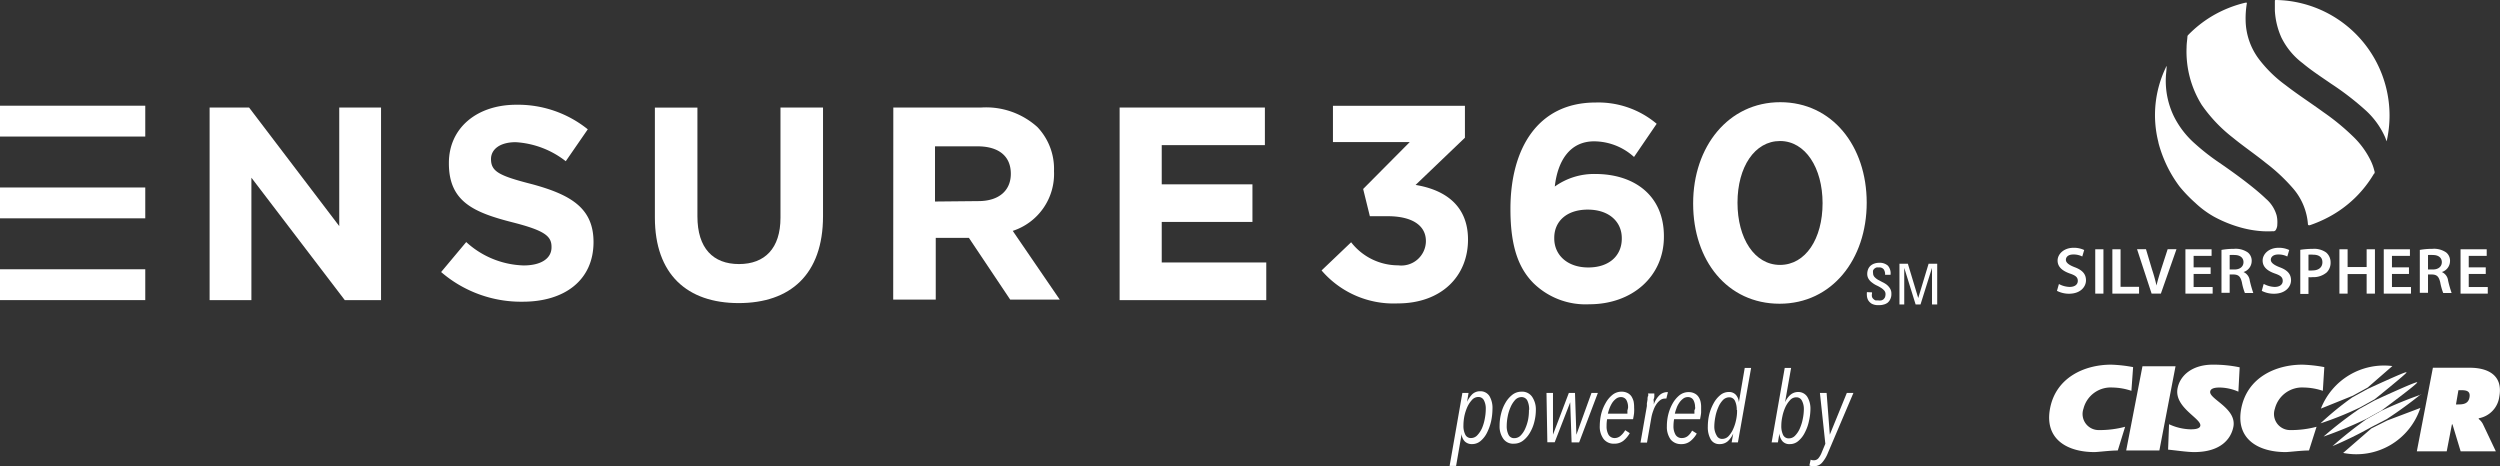 <?xml version="1.0" encoding="UTF-8"?> <svg xmlns="http://www.w3.org/2000/svg" viewBox="0 0 235.08 43.84"><rect x="0" y="0" width="235.08" height="43.84" fill="#333333" stroke="none"/><path d="M175.92,75.52a5.71,5.71,0,0,1-.13,1.15,4.73,4.73,0,0,1-.38,1.06,2.39,2.39,0,0,1-.6.78,1.23,1.23,0,0,1-.81.3.94.94,0,0,1-.69-.26,1.09,1.09,0,0,1-.29-.69h0l-.52,3h-.61l1.2-6.86h.58l-.14.84h0a2.46,2.46,0,0,1,.48-.71,1.06,1.06,0,0,1,.77-.29,1,1,0,0,1,.86.46A2.21,2.21,0,0,1,175.92,75.52Zm-.63,0a1.66,1.66,0,0,0-.17-.82.57.57,0,0,0-.54-.32.79.79,0,0,0-.58.27,2.53,2.53,0,0,0-.44.66,4.34,4.34,0,0,0-.28.86,4.61,4.61,0,0,0-.09.88,1.81,1.81,0,0,0,.17.86.57.57,0,0,0,.54.33.8.8,0,0,0,.6-.27,2.36,2.36,0,0,0,.44-.67,4.18,4.18,0,0,0,.26-.89A4.79,4.79,0,0,0,175.29,75.55Z" transform="translate(-35.58 -37.05)" style="fill:#fff"></path><path d="M180,75.58a4.56,4.56,0,0,1-.15,1.16,3.7,3.7,0,0,1-.41,1,2.52,2.52,0,0,1-.65.75,1.4,1.4,0,0,1-.85.28,1.12,1.12,0,0,1-1-.46,2,2,0,0,1-.35-1.23,4.58,4.58,0,0,1,.15-1.17,3.77,3.77,0,0,1,.41-1,2.58,2.58,0,0,1,.64-.74,1.39,1.39,0,0,1,.85-.29,1.14,1.14,0,0,1,1,.47A2.09,2.09,0,0,1,180,75.58Zm-.63,0a1.93,1.93,0,0,0-.17-.86.6.6,0,0,0-.57-.33.81.81,0,0,0-.58.27,2.4,2.4,0,0,0-.43.68,3.93,3.93,0,0,0-.27.88,4.69,4.69,0,0,0-.09.88,1.77,1.77,0,0,0,.17.83.57.57,0,0,0,.56.32.82.82,0,0,0,.59-.26,2.16,2.16,0,0,0,.43-.66,4,4,0,0,0,.27-.87A4.61,4.61,0,0,0,179.35,75.6Z" transform="translate(-35.58 -37.05)" style="fill:#fff"></path><path d="M184.07,78.65h-.71l-.13-3.77h0l-1.46,3.76h-.69L181,74h.61l0,3.92h0L183.1,74h.58l.13,3.93h0L185.23,74h.6Z" transform="translate(-35.58 -37.05)" style="fill:#fff"></path><path d="M189.24,75.37a3.47,3.47,0,0,1,0,.43c0,.16-.05.39-.1.67h-2.44a3.52,3.52,0,0,0-.05.64,1.57,1.57,0,0,0,.19.83.67.67,0,0,0,.6.3A.85.85,0,0,0,188,78a1.8,1.8,0,0,0,.4-.5l.43.28a2.57,2.57,0,0,1-.59.71,1.35,1.35,0,0,1-.87.28,1.19,1.19,0,0,1-1-.44,1.93,1.93,0,0,1-.36-1.24,5,5,0,0,1,.14-1.14,4.1,4.1,0,0,1,.41-1,2.56,2.56,0,0,1,.64-.77,1.34,1.34,0,0,1,.85-.3,1.22,1.22,0,0,1,.56.12,1,1,0,0,1,.37.31,1.75,1.75,0,0,1,.21.48A2.81,2.81,0,0,1,189.24,75.37Zm-.57,0a1.38,1.38,0,0,0-.16-.71.58.58,0,0,0-.51-.27.74.74,0,0,0-.48.17,1.54,1.54,0,0,0-.36.4,3.11,3.11,0,0,0-.25.52,4.6,4.6,0,0,0-.14.47h1.84c0-.12,0-.22,0-.31A2.44,2.44,0,0,0,188.67,75.39Z" transform="translate(-35.58 -37.05)" style="fill:#fff"></path><path d="M192.27,74.53a.39.39,0,0,0-.15,0,.7.7,0,0,0-.44.16,1.65,1.65,0,0,0-.37.41,2.52,2.52,0,0,0-.27.57,3.69,3.69,0,0,0-.18.65l-.41,2.35h-.61l.6-3.44c0-.06,0-.14,0-.25l.06-.35c0-.13,0-.24.05-.34s0-.19,0-.24h.59s0,.12,0,.21,0,.19-.05.29,0,.2,0,.3,0,.17,0,.23h0a2.11,2.11,0,0,1,.55-.88,1.09,1.09,0,0,1,.68-.28h.1Z" transform="translate(-35.58 -37.05)" style="fill:#fff"></path><path d="M195.54,75.37c0,.12,0,.26,0,.43s-.05.39-.1.67H193a3.55,3.55,0,0,0-.06.64,1.57,1.57,0,0,0,.2.83.66.66,0,0,0,.59.3.88.88,0,0,0,.57-.2,1.61,1.61,0,0,0,.39-.5l.44.28a2.44,2.44,0,0,1-.6.71,1.31,1.31,0,0,1-.86.28,1.23,1.23,0,0,1-1-.44,2,2,0,0,1-.35-1.24,4.5,4.5,0,0,1,.14-1.14,4.09,4.09,0,0,1,.4-1,2.71,2.71,0,0,1,.64-.77,1.36,1.36,0,0,1,.86-.3,1.18,1.18,0,0,1,.55.12.93.93,0,0,1,.37.31,1.3,1.3,0,0,1,.21.48A2.27,2.27,0,0,1,195.54,75.37Zm-.57,0a1.38,1.38,0,0,0-.16-.71.58.58,0,0,0-.52-.27.71.71,0,0,0-.47.17,1.54,1.54,0,0,0-.36.4,2.08,2.08,0,0,0-.25.52,3,3,0,0,0-.14.47h1.84c0-.12,0-.22,0-.31A2.45,2.45,0,0,0,195,75.39Z" transform="translate(-35.58 -37.05)" style="fill:#fff"></path><path d="M199,78.65h-.59l.15-.84h0a2.14,2.14,0,0,1-.49.71,1.13,1.13,0,0,1-.79.29.91.91,0,0,1-.84-.45,2.3,2.3,0,0,1-.27-1.19,5,5,0,0,1,.13-1.14A4.36,4.36,0,0,1,196.7,75a2.58,2.58,0,0,1,.62-.78,1.25,1.25,0,0,1,.82-.31.85.85,0,0,1,.67.27,1.2,1.2,0,0,1,.28.69h0l.55-3.22h.6Zm-.11-3.05a1.93,1.93,0,0,0-.17-.86.58.58,0,0,0-.54-.33.84.84,0,0,0-.6.27,2.2,2.2,0,0,0-.43.68,3.93,3.93,0,0,0-.27.88,5,5,0,0,0-.1.89A1.63,1.63,0,0,0,197,78a.55.55,0,0,0,.54.32.82.82,0,0,0,.58-.26,2.43,2.43,0,0,0,.43-.66,4,4,0,0,0,.28-.87A4,4,0,0,0,198.92,75.6Z" transform="translate(-35.58 -37.05)" style="fill:#fff"></path><path d="M205.82,75.49a5.23,5.23,0,0,1-.14,1.15,4,4,0,0,1-.38,1.07,2.43,2.43,0,0,1-.6.79,1.19,1.19,0,0,1-.81.31.85.85,0,0,1-.71-.28,1.29,1.29,0,0,1-.28-.72h0l-.14.84h-.59l1.23-7h.6l-.57,3.23h0a2,2,0,0,1,.49-.69,1.12,1.12,0,0,1,.74-.28,1,1,0,0,1,.86.45A2.11,2.11,0,0,1,205.82,75.49Zm-.62.06a1.66,1.66,0,0,0-.18-.82.57.57,0,0,0-.54-.32.77.77,0,0,0-.58.27,2.45,2.45,0,0,0-.44.66,4,4,0,0,0-.28.87,4.09,4.09,0,0,0-.1.88,1.9,1.9,0,0,0,.17.86.57.57,0,0,0,.55.32.79.79,0,0,0,.59-.27,2.22,2.22,0,0,0,.44-.68,4.28,4.28,0,0,0,.27-.88A4.85,4.85,0,0,0,205.2,75.55Z" transform="translate(-35.58 -37.05)" style="fill:#fff"></path><path d="M207.45,79.67a3.1,3.1,0,0,1-.55.9,1,1,0,0,1-.78.32.93.93,0,0,1-.4-.07l.12-.55a.6.6,0,0,0,.29.06.55.55,0,0,0,.44-.19,1.93,1.93,0,0,0,.3-.52l.35-.84L206.71,74h.63l.3,3.92h0l1.6-3.92h.62Z" transform="translate(-35.58 -37.05)" style="fill:#fff"></path><path d="M234.72,79.41c-.73,0-1.87.15-2.2.15-2.52,0-4.72-1.19-4.17-4.1s3.23-4.12,5.75-4.12a13.24,13.24,0,0,1,2.06.23L236,73.8a5.82,5.82,0,0,0-1.77-.31,2.64,2.64,0,0,0-2.74,2,1.51,1.51,0,0,0,1.46,2,9.27,9.27,0,0,0,2.46-.31Z" transform="translate(-35.58 -37.05)" style="fill:#fff"></path><polygon points="201.46 34.44 204.57 34.44 203.05 42.36 199.93 42.36 201.46 34.44" style="fill:#fff"></polygon><path d="M246.06,73.88a4.52,4.52,0,0,0-1.73-.39c-.24,0-.86,0-.92.37-.14.71,2.51,1.57,2.18,3.32-.22,1.14-1.19,2.38-3.69,2.38-.65,0-1.64-.15-2.45-.23l.09-2.39a5.07,5.07,0,0,0,2,.48c.26,0,.88,0,.94-.33.13-.68-2.48-1.72-2.14-3.52.23-1.23,1.4-2.23,3.3-2.23a12,12,0,0,1,2.54.25Z" transform="translate(-35.58 -37.05)" style="fill:#fff"></path><path d="M252.7,79.41c-.73,0-1.87.15-2.2.15-2.52,0-4.73-1.19-4.17-4.1s3.23-4.12,5.75-4.12a13.24,13.24,0,0,1,2.06.23L254,73.8a5.82,5.82,0,0,0-1.77-.31,2.64,2.64,0,0,0-2.74,2,1.51,1.51,0,0,0,1.46,2,9.27,9.27,0,0,0,2.46-.31Z" transform="translate(-35.58 -37.05)" style="fill:#fff"></path><path d="M266.75,73.74H267c.49,0,.9.07.79.68s-.6.66-1.07.66h-.2Zm-3.91,5.75h2.81l.49-2.54h.05l.77,2.54h3.31l-1.22-2.57a1.47,1.47,0,0,0-.39-.47v-.07a2.37,2.37,0,0,0,1.93-2c.38-2-1-2.75-2.77-2.75h-3.47Z" transform="translate(-35.58 -37.05)" style="fill:#fff"></path><path d="M260.54,71.47a6.37,6.37,0,0,0-6.72,4l3-1.21,1.4-.77Z" transform="translate(-35.58 -37.05)" style="fill:#fff"></path><path d="M261.82,72.06c-.06-.08-3.62,1.57-3.62,1.57l-1.42.78a28.2,28.2,0,0,0-3,2.45,30.44,30.44,0,0,0,3.74-1.51l1.36-.76s3.05-2.45,3-2.53" transform="translate(-35.58 -37.05)" style="fill:#fff"></path><path d="M262.86,73c-.07-.11-4,1.71-4,1.71l-1.41.78a36.3,36.3,0,0,0-3.38,2.61,39.32,39.32,0,0,0,4-1.65l1.45-.8s3.44-2.54,3.36-2.65" transform="translate(-35.58 -37.05)" style="fill:#fff"></path><path d="M263.24,74.15a38.11,38.11,0,0,0-3.72,1.52l-1.42.8A37.72,37.72,0,0,0,254.91,79a36.32,36.32,0,0,0,3.65-1.79l1.43-.74a38.93,38.93,0,0,0,3.25-2.36" transform="translate(-35.58 -37.05)" style="fill:#fff"></path><path d="M263.17,75.41l-3.12,1.18-1.49.75-2.65,2.3a6.33,6.33,0,0,0,7.26-4.23" transform="translate(-35.58 -37.05)" style="fill:#fff"></path><polygon points="231.37 23.44 231.37 27.61 233.93 27.61 233.93 26.99 232.14 26.99 232.14 25.76 233.74 25.76 233.74 25.14 232.14 25.14 232.14 24.06 233.83 24.06 233.83 23.44 231.37 23.44" style="fill:#fff"></polygon><path d="M229.19,63.76a2.25,2.25,0,0,0,1,.27c.49,0,.77-.23.77-.57s-.21-.51-.75-.69c-.7-.25-1.15-.62-1.15-1.22s.58-1.2,1.5-1.2a2.24,2.24,0,0,1,1,.21l-.18.61a1.77,1.77,0,0,0-.85-.19c-.49,0-.69.25-.69.5s.24.47.81.69c.73.27,1.08.64,1.08,1.24s-.51,1.26-1.6,1.26A2.5,2.5,0,0,1,229,64.4l.18-.63Z" transform="translate(-35.58 -37.05)" style="fill:#fff"></path><rect x="197.02" y="23.44" width="0.77" height="4.17" style="fill:#fff"></rect><polygon points="198.63 23.44 199.4 23.44 199.4 26.97 201.14 26.97 201.14 27.61 198.63 27.61 198.63 23.44" style="fill:#fff"></polygon><path d="M237.9,64.66l-1.37-4.18h.84l.57,1.91a14.86,14.86,0,0,1,.42,1.51h0c.11-.49.27-1,.43-1.51l.62-1.91h.83l-1.47,4.18Z" transform="translate(-35.58 -37.05)" style="fill:#fff"></path><polygon points="207.87 25.76 206.27 25.76 206.27 26.99 208.06 26.99 208.06 27.61 205.5 27.61 205.5 23.44 207.96 23.44 207.96 24.06 206.27 24.06 206.27 25.14 207.87 25.14 207.87 25.76" style="fill:#fff"></polygon><path d="M244.47,60.55a6.6,6.6,0,0,1,1.17-.1,2,2,0,0,1,1.31.34,1,1,0,0,1,.36.84,1.09,1.09,0,0,1-.77,1v0a1,1,0,0,1,.59.81,11.29,11.29,0,0,0,.33,1.16h-.79a5.4,5.4,0,0,1-.28-1c-.13-.55-.32-.72-.76-.74h-.39v1.72h-.77Zm.77,1.84h.46c.52,0,.84-.28.84-.69s-.32-.67-.82-.67a2.59,2.59,0,0,0-.48,0v1.32Z" transform="translate(-35.58 -37.05)" style="fill:#fff"></path><path d="M248.47,63.76a2.32,2.32,0,0,0,1,.27c.49,0,.76-.23.76-.57s-.21-.51-.74-.69c-.71-.25-1.15-.62-1.15-1.22s.57-1.2,1.5-1.2a2.24,2.24,0,0,1,1,.21l-.18.61a1.82,1.82,0,0,0-.85-.19c-.49,0-.7.25-.7.5s.25.47.81.69c.74.27,1.09.64,1.09,1.24s-.52,1.26-1.6,1.26a2.46,2.46,0,0,1-1.15-.27l.17-.63Z" transform="translate(-35.58 -37.05)" style="fill:#fff"></path><path d="M251.88,60.54a8,8,0,0,1,1.19-.09,1.93,1.93,0,0,1,1.24.34,1.2,1.2,0,0,1,.42.93,1.27,1.27,0,0,1-.36.94,1.92,1.92,0,0,1-1.34.45,1.63,1.63,0,0,1-.38,0v1.58h-.77Zm.77,1.94a1.64,1.64,0,0,0,.38,0c.57,0,.93-.29.93-.77s-.33-.71-.86-.71a2.28,2.28,0,0,0-.45,0v1.4Z" transform="translate(-35.58 -37.05)" style="fill:#fff"></path><polygon points="220.75 23.44 220.75 25.11 222.54 25.11 222.54 23.44 223.32 23.44 223.32 27.61 222.54 27.61 222.54 25.77 220.75 25.77 220.75 27.61 219.98 27.61 219.98 23.44 220.75 23.44" style="fill:#fff"></polygon><polygon points="226.52 25.76 224.92 25.76 224.92 26.99 226.71 26.99 226.71 27.61 224.15 27.61 224.15 23.44 226.61 23.44 226.61 24.06 224.92 24.06 224.92 25.14 226.52 25.14 226.52 25.76" style="fill:#fff"></polygon><path d="M263.12,60.55a6.6,6.6,0,0,1,1.17-.1,2,2,0,0,1,1.31.34,1,1,0,0,1,.36.84,1.09,1.09,0,0,1-.77,1v0a1,1,0,0,1,.59.81,11.29,11.29,0,0,0,.33,1.16h-.79a5.4,5.4,0,0,1-.28-1c-.13-.55-.32-.72-.76-.74h-.39v1.72h-.77Zm.77,1.84h.46c.52,0,.84-.28.84-.69s-.32-.67-.82-.67a2.59,2.59,0,0,0-.48,0Z" transform="translate(-35.58 -37.05)" style="fill:#fff"></path><path d="M258.8,53.4a10.84,10.84,0,0,1-4.23,4.05,11.94,11.94,0,0,1-1.8.78c-.12,0-.16,0-.17-.1a5.81,5.81,0,0,0-1.44-3.41,17,17,0,0,0-2.52-2.35c-1-.81-2.08-1.54-3.08-2.36a14,14,0,0,1-2.95-3.1,9.49,9.49,0,0,1-1.42-5.44c0-.33.06-.65.08-1a.22.22,0,0,1,.08-.14,11,11,0,0,1,2.21-1.75,11.22,11.22,0,0,1,3.17-1.28h.05c.1,0,.08,0,.07.1a8.57,8.57,0,0,0-.11,1.52A6.23,6.23,0,0,0,248,42.62a12,12,0,0,0,2.49,2.43c1.16.9,2.39,1.69,3.57,2.55a21.74,21.74,0,0,1,2.77,2.27,8,8,0,0,1,1.66,2.26,4.65,4.65,0,0,1,.36,1,.28.28,0,0,1,0,.23" transform="translate(-35.58 -37.05)" style="fill:#fff"></path><path d="M260,50.34c-.06-.16-.1-.28-.15-.4A7.55,7.55,0,0,0,258,47.4a26.57,26.57,0,0,0-3.21-2.47c-.91-.63-1.84-1.23-2.69-1.94a6.74,6.74,0,0,1-2-2.42,7.11,7.11,0,0,1-.61-2.53c0-.28,0-.56,0-.85,0-.12,0-.15.15-.14A10.87,10.87,0,0,1,260,50.34" transform="translate(-35.58 -37.05)" style="fill:#fff"></path><path d="M249.32,58.79a8.49,8.49,0,0,1-1,0,9.82,9.82,0,0,1-2.19-.39,11.9,11.9,0,0,1-2.41-1A9,9,0,0,1,242,56.12a13.29,13.29,0,0,1-1.47-1.53,11.85,11.85,0,0,1-1.13-1.83,12.22,12.22,0,0,1-.81-2.11,2.44,2.44,0,0,1-.06-.26,10.34,10.34,0,0,1,.71-7s0-.09.07-.11c0,.35-.06.7-.07,1A7.66,7.66,0,0,0,240,48a8.43,8.43,0,0,0,2,2.58,20.61,20.61,0,0,0,2.27,1.77c1.19.82,2.37,1.67,3.48,2.59.31.26.62.53.91.81a3.19,3.19,0,0,1,1,1.57,2.84,2.84,0,0,1,.06.82,1,1,0,0,1-.16.56.32.32,0,0,1-.18.1Z" transform="translate(-35.58 -37.05)" style="fill:#fff"></path><rect y="25.32" width="13.66" height="2.9" style="fill:#fff"></rect><rect y="17.63" width="13.66" height="2.9" style="fill:#fff"></rect><rect y="9.94" width="13.66" height="2.9" style="fill:#fff"></rect><path d="M55.29,47.16H59l8.48,11.15V47.16h3.93V65.27H68L59.22,53.76V65.27H55.29Z" transform="translate(-35.58 -37.05)" style="fill:#fff"></path><path d="M77.06,62.63l2.36-2.82a8.34,8.34,0,0,0,5.4,2.2c1.63,0,2.62-.65,2.62-1.7v-.05c0-1-.63-1.53-3.65-2.3-3.65-.93-6-1.94-6-5.54v-.05c0-3.29,2.64-5.47,6.33-5.47a10.47,10.47,0,0,1,6.73,2.31l-2.07,3a8.43,8.43,0,0,0-4.71-1.79c-1.52,0-2.32.7-2.32,1.58v0c0,1.19.77,1.58,3.9,2.38,3.67,1,5.74,2.28,5.74,5.43v0c0,3.6-2.74,5.61-6.65,5.61A11.51,11.51,0,0,1,77.06,62.63Z" transform="translate(-35.58 -37.05)" style="fill:#fff"></path><path d="M97.16,57.51V47.17h4V57.4c0,3,1.48,4.48,3.91,4.48s3.9-1.48,3.9-4.35V47.16h4V57.38c0,5.48-3.08,8.17-7.93,8.17S97.16,62.84,97.16,57.51Z" transform="translate(-35.58 -37.05)" style="fill:#fff"></path><path d="M119.58,47.16h8.28A7.2,7.2,0,0,1,133.13,49a5.7,5.7,0,0,1,1.56,4.14v0a5.63,5.63,0,0,1-3.88,5.62l4.42,6.46h-4.66l-3.88-5.8h-3.12v5.8h-4Zm8,8.8c1.94,0,3.05-1,3.05-2.57v0c0-1.7-1.19-2.58-3.13-2.58h-4V56Z" transform="translate(-35.58 -37.05)" style="fill:#fff"></path><path d="M140.86,47.16h13.66V50.7h-9.7v3.68h8.53v3.54h-8.53v3.81h9.83v3.54H140.86Z" transform="translate(-35.58 -37.05)" style="fill:#fff"></path><path d="M159.85,62.48l2.78-2.65A5.6,5.6,0,0,0,167.06,62a2.31,2.31,0,0,0,2.6-2.23v-.05c0-1.5-1.34-2.34-3.59-2.34h-1.68l-.63-2.56,4.38-4.41h-7.22V47h12.41v3l-4.64,4.44c2.49.41,4.93,1.73,4.93,5.14v0c0,3.46-2.52,6-6.61,6A8.91,8.91,0,0,1,159.85,62.48Z" transform="translate(-35.58 -37.05)" style="fill:#fff"></path><path d="M179.79,63.69c-1.34-1.34-2.18-3.31-2.18-6.95v-.05c0-5.67,2.57-10,8-10a8.51,8.51,0,0,1,5.75,2l-2.13,3.12a5.62,5.62,0,0,0-3.75-1.47c-2.28,0-3.43,1.83-3.7,4.25a6.33,6.33,0,0,1,3.81-1.18c3.64,0,6.45,2,6.45,5.85v.05c0,3.75-3,6.35-7,6.35A7,7,0,0,1,179.79,63.69Zm8.29-4.2v-.05c0-1.55-1.21-2.68-3.2-2.68s-3.15,1.11-3.15,2.65v.06c0,1.54,1.21,2.73,3.2,2.73S188.08,61.07,188.08,59.49Z" transform="translate(-35.58 -37.05)" style="fill:#fff"></path><path d="M194.79,56.21v-.05c0-5.32,3.31-9.5,8.19-9.5s8.13,4.12,8.13,9.45v0c0,5.33-3.27,9.5-8.19,9.5S194.79,61.54,194.79,56.21Zm12.17,0v-.05c0-3.33-1.62-5.85-4-5.85s-4,2.44-4,5.8v0c0,3.36,1.6,5.85,4,5.85s4-2.46,4-5.8Z" transform="translate(-35.58 -37.05)" style="fill:#fff"></path><path d="M211.61,64.54v.11a.7.7,0,0,0,0,.32.45.45,0,0,0,.15.21.47.47,0,0,0,.2.12l.23,0a1.18,1.18,0,0,0,.27,0,.55.55,0,0,0,.22-.1.75.75,0,0,0,.15-.2.93.93,0,0,0,.05-.29.51.51,0,0,0-.13-.35,1.35,1.35,0,0,0-.32-.26,3.23,3.23,0,0,0-.41-.22,2.19,2.19,0,0,1-.41-.26,1.15,1.15,0,0,1-.32-.34.89.89,0,0,1-.13-.48,1.2,1.2,0,0,1,.09-.45.9.9,0,0,1,.23-.32,1.07,1.07,0,0,1,.36-.2,1.41,1.41,0,0,1,.45-.07,1.15,1.15,0,0,1,.81.27,1.09,1.09,0,0,1,.25.86h-.51a.86.86,0,0,0-.12-.5.51.51,0,0,0-.47-.19.75.75,0,0,0-.21,0,.57.57,0,0,0-.19.1.49.49,0,0,0-.14.18.75.75,0,0,0,0,.26.51.51,0,0,0,.13.35,1.35,1.35,0,0,0,.32.26l.41.22a2.22,2.22,0,0,1,.42.25,1.47,1.47,0,0,1,.31.35.9.9,0,0,1,.13.51,1.07,1.07,0,0,1-.1.5,1,1,0,0,1-.26.34,1,1,0,0,1-.38.17,1.35,1.35,0,0,1-.45.05,1.26,1.26,0,0,1-.66-.13,1,1,0,0,1-.33-.33,1,1,0,0,1-.12-.41,2,2,0,0,1,0-.35Z" transform="translate(-35.58 -37.05)" style="fill:#fff"></path><polygon points="179.06 28.63 178.61 28.63 178.61 24.8 179.4 24.8 180.37 28.01 180.38 28.01 181.35 24.8 182.16 24.8 182.16 28.63 181.67 28.63 181.67 25.22 181.66 25.22 180.59 28.63 180.13 28.63 179.07 25.22 179.06 25.22 179.06 28.63" style="fill:#fff"></polygon></svg> 